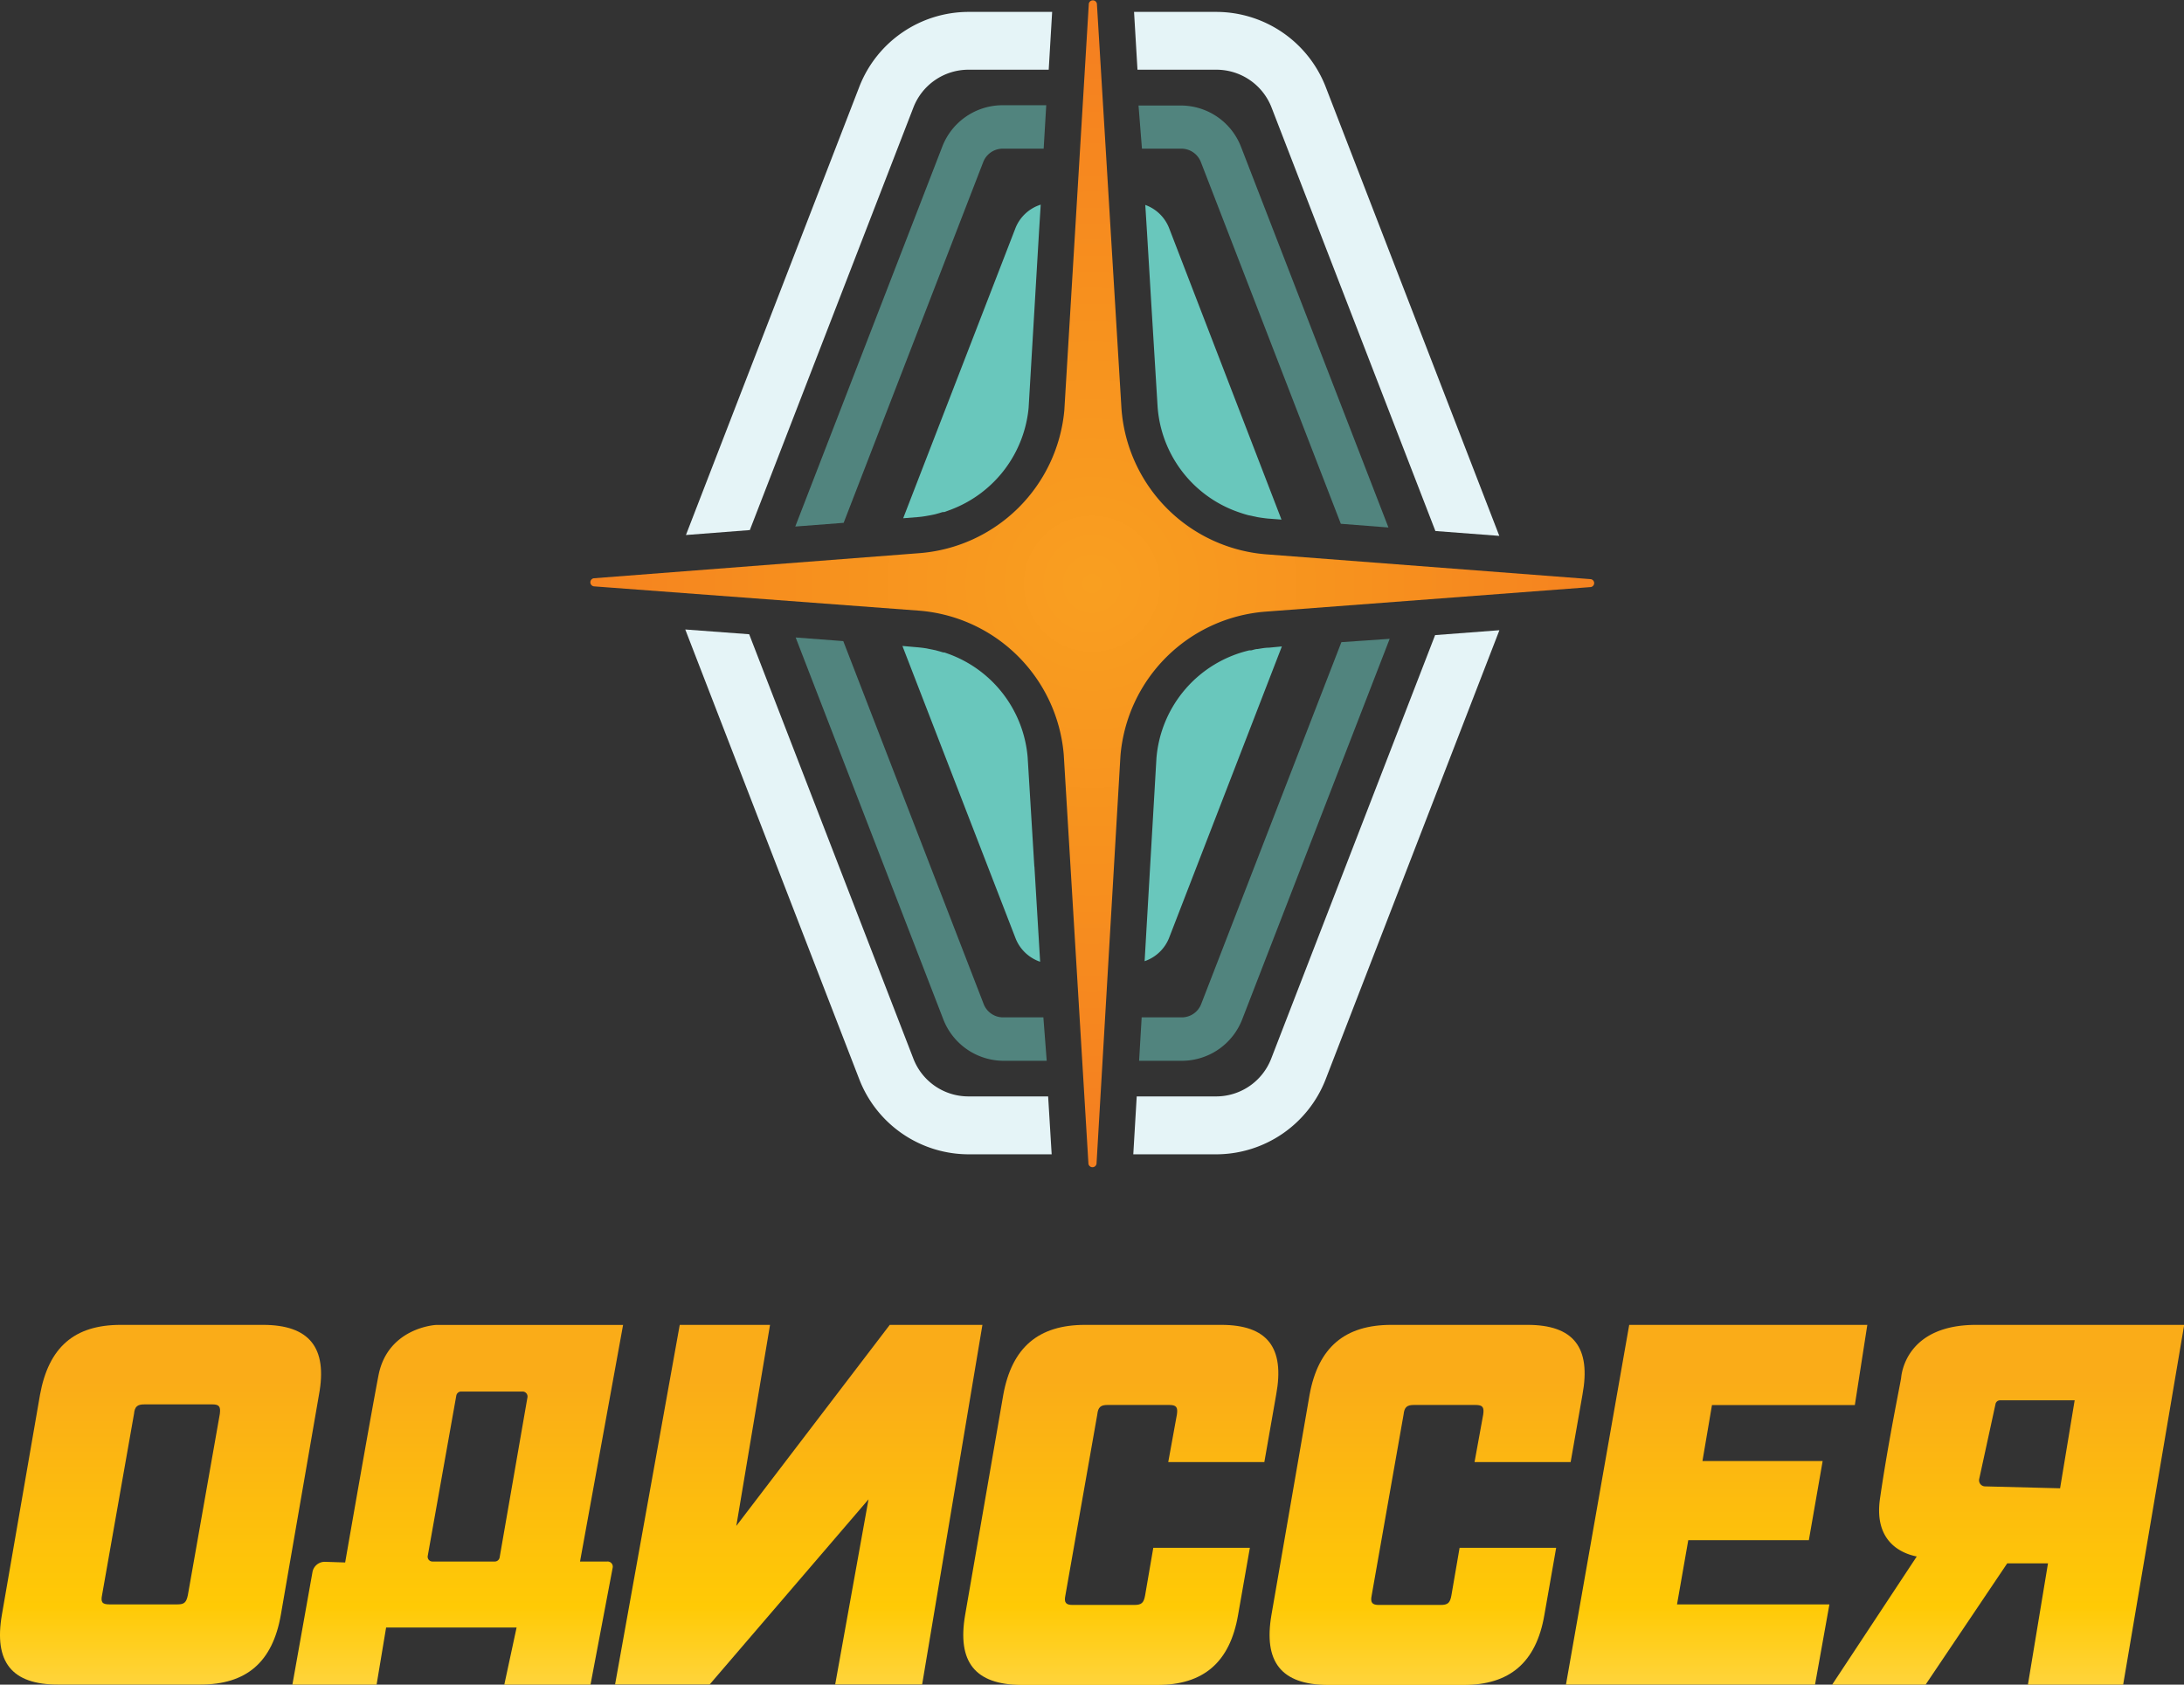 <svg xmlns="http://www.w3.org/2000/svg" xmlns:xlink="http://www.w3.org/1999/xlink" viewBox="0 0 229.31 176.9"><rect x="0" y="0" width="229.31" height="176.9" fill="#333333" stroke="none"/><defs><linearGradient id="a" x1="792.18" y1="372.04" x2="792.18" y2="372.04" gradientUnits="userSpaceOnUse"><stop offset="0" stop-color="#ffe7a3"/><stop offset="0.5" stop-color="#ffca05"/><stop offset="1" stop-color="#faac18"/></linearGradient><radialGradient id="b" cx="749.9" cy="292.47" r="57.14" gradientUnits="userSpaceOnUse"><stop offset="0" stop-color="#f99f20"/><stop offset="0.5" stop-color="#f7911e"/><stop offset="1" stop-color="#f58020"/></radialGradient><linearGradient id="c" x1="652.13" y1="423.75" x2="652.13" y2="376.08" xlink:href="#a"/><linearGradient id="d" x1="815.47" y1="423.75" x2="815.47" y2="376.08" xlink:href="#a"/><linearGradient id="e" x1="83.87" y1="192.58" x2="83.87" y2="144.9" xlink:href="#a"/><linearGradient id="f" x1="785.11" y1="423.75" x2="785.11" y2="376.08" xlink:href="#a"/><linearGradient id="g" x1="752.95" y1="423.75" x2="752.95" y2="376.08" xlink:href="#a"/><linearGradient id="h" x1="846.08" y1="423.75" x2="846.08" y2="376.08" xlink:href="#a"/><linearGradient id="i" x1="683.29" y1="423.75" x2="683.29" y2="376.08" xlink:href="#a"/></defs><title>odyssey_russia</title><path d="M792.18,372" transform="translate(-635.25 -231.17)" style="fill:url(#a)"/><path d="M746.94,310.43l2.59,42.94a.43.43,0,0,0,.85,0l2.51-42.8a16.56,16.56,0,0,1,15.32-15.18l34-2.57a.42.42,0,0,0,0-.84l-34.12-2.61A16.55,16.55,0,0,1,753,274.09l-2.58-42.52a.43.43,0,0,0-.85,0L747,274.25a16.56,16.56,0,0,1-15.16,15l-34.24,2.64a.43.43,0,0,0,0,.85l34.11,2.55A16.55,16.55,0,0,1,746.94,310.43Z" transform="translate(-635.25 -231.17)" style="fill:url(#b)"/><path d="M707.2,297.27l18.29,47.28a12.33,12.33,0,0,0,11.42,7.83h8.76l-.37-6.08h-8.39a6.19,6.19,0,0,1-5.75-3.94l-17.25-44.59-6.71-.5" transform="translate(-635.25 -231.17)" style="fill:#e5f4f7"/><path d="M763,232.42h-8.68l.36,6.07H763a6.21,6.21,0,0,1,5.75,3.95l17.21,44.49,6.71.51-18.25-47.2A12.34,12.34,0,0,0,763,232.42" transform="translate(-635.25 -231.17)" style="fill:#e5f4f7"/><path d="M792.64,297.35l-6.71.51-17.22,44.5A6.2,6.2,0,0,1,763,346.3H754.6l-.36,6.08H763a12.35,12.35,0,0,0,11.42-7.83l18.26-47.2" transform="translate(-635.25 -231.17)" style="fill:#e5f4f7"/><path d="M745.72,232.42h-8.81a12.32,12.32,0,0,0-11.42,7.82l-18.22,47.11,6.71-.52,17.18-44.39a6.2,6.2,0,0,1,5.75-3.95h8.45l.36-6.07" transform="translate(-635.25 -231.17)" style="fill:#e5f4f7"/><g style="opacity:0.55"><path d="M744.8,338h-4.27a2.19,2.19,0,0,1-2-1.4l-14.74-38.11-5-.38,15.52,40.14a6.81,6.81,0,0,0,6.29,4.31h4.55Z" transform="translate(-635.25 -231.17)" style="fill:#69c7bc"/><path d="M776.09,298.6l-14.72,38a2.19,2.19,0,0,1-2,1.4h-4.25l-.27,4.56h4.52a6.8,6.8,0,0,0,6.29-4.31l15.5-40Z" transform="translate(-635.25 -231.17)" style="fill:#69c7bc"/><path d="M723.83,286.07l14.66-37.9a2.2,2.2,0,0,1,2-1.39h4.34l.27-4.56h-4.61a6.79,6.79,0,0,0-6.29,4.31l-15.45,39.93Z" transform="translate(-635.25 -231.17)" style="fill:#69c7bc"/><path d="M755.15,246.78h4.18a2.2,2.2,0,0,1,2,1.39l14.7,38,5,.39-15.49-40a6.78,6.78,0,0,0-6.29-4.31h-4.46Z" transform="translate(-635.25 -231.17)" style="fill:#69c7bc"/></g><path d="M755.68,255.57l.28,4.64.16,2.69h0l.67,10.94A12.67,12.67,0,0,0,765.44,285h0c.29.1.58.19.89.27l.51.11.42.09h0c.35.06.72.11,1.08.15l1.46.11L758,255.12a4.22,4.22,0,0,0-2.5-2.43l.18,2.88Z" transform="translate(-635.25 -231.17)" style="fill:#69c7bc"/><path d="M768.48,299.18c-.4,0-.79.08-1.18.14h0c-.23,0-.45.09-.68.14l-.19,0a12.69,12.69,0,0,0-9.76,11.34l-1.08,18.53h0l-.16,2.77a4.23,4.23,0,0,0,2.57-2.45l11.84-30.6Z" transform="translate(-635.25 -231.17)" style="fill:#69c7bc"/><path d="M743.85,322.17l-.7-11.47a12.68,12.68,0,0,0-7.88-10.7h0c-.29-.12-.58-.22-.87-.32l-.11,0-.81-.23-.65-.13-.28-.06h0c-.36-.06-.71-.1-1.08-.13L730,299l11.88,30.7a4.24,4.24,0,0,0,2.58,2.46l-.6-10Z" transform="translate(-635.25 -231.17)" style="fill:#69c7bc"/><path d="M741.87,255.12l-11.79,30.47,1.49-.12a9.41,9.41,0,0,0,1-.13h0c.3-.05.61-.11.91-.18l.75-.22.16,0,.84-.31,0,0h0A12.71,12.71,0,0,0,743.25,274l1.1-18.62h0l.17-2.72A4.22,4.22,0,0,0,741.87,255.12Z" transform="translate(-635.25 -231.17)" style="fill:#69c7bc"/><path d="M635.45,400.72l4-23.09c.91-5,3.61-7.34,8.47-7.34h14.94c4.86,0,6.8,2.38,5.88,7.34l-4,23.09c-.87,5-3.62,7.34-8.47,7.34H641.33C636.48,408.06,634.59,405.69,635.45,400.72Zm18.45-1.08c.7,0,.92-.21,1.08-1l3.35-19c.1-.75-.06-1-.76-1h-7.18c-.7,0-1,.22-1.07,1l-3.35,19c-.16.76,0,1,.76,1Z" transform="translate(-635.25 -231.17)" style="fill:url(#c)"/><path d="M806.31,370.29h25L830,378.71H815l-1,5.88h12.62l-1.45,8.31H812.51l-1.18,6.74h16l-1.51,8.42H799.67Z" transform="translate(-635.25 -231.17)" style="fill:url(#d)"/><polygon points="97.63 139.12 94.48 139.12 93.42 139.12 77.31 160.23 80.85 139.12 71.37 139.12 64.58 176.88 74.51 176.88 91.19 157.44 87.69 176.88 96.82 176.88 103.15 139.12 97.63 139.12" style="fill:url(#e)"/><path d="M768.75,400.72l4-23.09c.91-5,3.72-7.34,8.58-7.34h14.3c4.85,0,6.69,2.38,5.77,7.34l-1.24,7.07H790.07l.91-5c.11-.76-.05-1-.81-1H783.7c-.7,0-1,.21-1.08,1l-3.35,19c-.16.76.06,1,.76,1h6.47c.76,0,1-.21,1.14-1l.86-5h10.14l-1.24,7.06c-.86,5-3.66,7.34-8.47,7.34h-14.3C769.78,408.06,767.89,405.69,768.75,400.72Z" transform="translate(-635.25 -231.17)" style="fill:url(#f)"/><path d="M736.59,400.72l4-23.09c.91-5,3.72-7.34,8.58-7.34h14.3c4.85,0,6.69,2.38,5.77,7.34l-1.24,7.07H757.91l.91-5c.11-.76-.05-1-.81-1h-6.47c-.7,0-1,.21-1.08,1l-3.35,19c-.16.76.06,1,.76,1h6.47c.76,0,1-.21,1.14-1l.86-5h10.14l-1.24,7.06c-.86,5-3.67,7.34-8.47,7.34h-14.3C737.62,408.06,735.73,405.69,736.59,400.72Z" transform="translate(-635.25 -231.17)" style="fill:url(#g)"/><path d="M854.38,370.29H842.73c-7.36,0-7.83,5.17-7.87,5.56s-1.36,6.72-2.22,12.69c-.67,4.65,2.44,5.79,3.86,6.07l-8.89,13.47h9.81L846,395.33h4.28l-2.11,12.75h10l6.41-37.79Zm-11.32,16.17,1.71-7.86a.49.49,0,0,1,.48-.39l7.83,0-1.53,9.24-7.87-.2A.64.64,0,0,1,843.06,386.46Z" transform="translate(-635.25 -231.17)" style="fill:url(#h)"/><path d="M699,395.14h-2.85l4.52-24.84H681s-5,.27-6,5.24c-.61,3.14-2.33,12.93-3.51,19.7l-2.11-.07a1.31,1.31,0,0,0-1.32,1.07l-2.11,11.83h8.84l1-6h13.7l-1.29,6h9.05l2.33-12.29A.54.54,0,0,0,699,395.14Zm-11.83,0h-6.52a.5.5,0,0,1-.49-.59l3-16.84a.52.52,0,0,1,.51-.42h6.44a.52.52,0,0,1,.52.61l-2.92,16.81A.52.52,0,0,1,687.18,395.14Z" transform="translate(-635.25 -231.17)" style="fill:url(#i)"/></svg>
